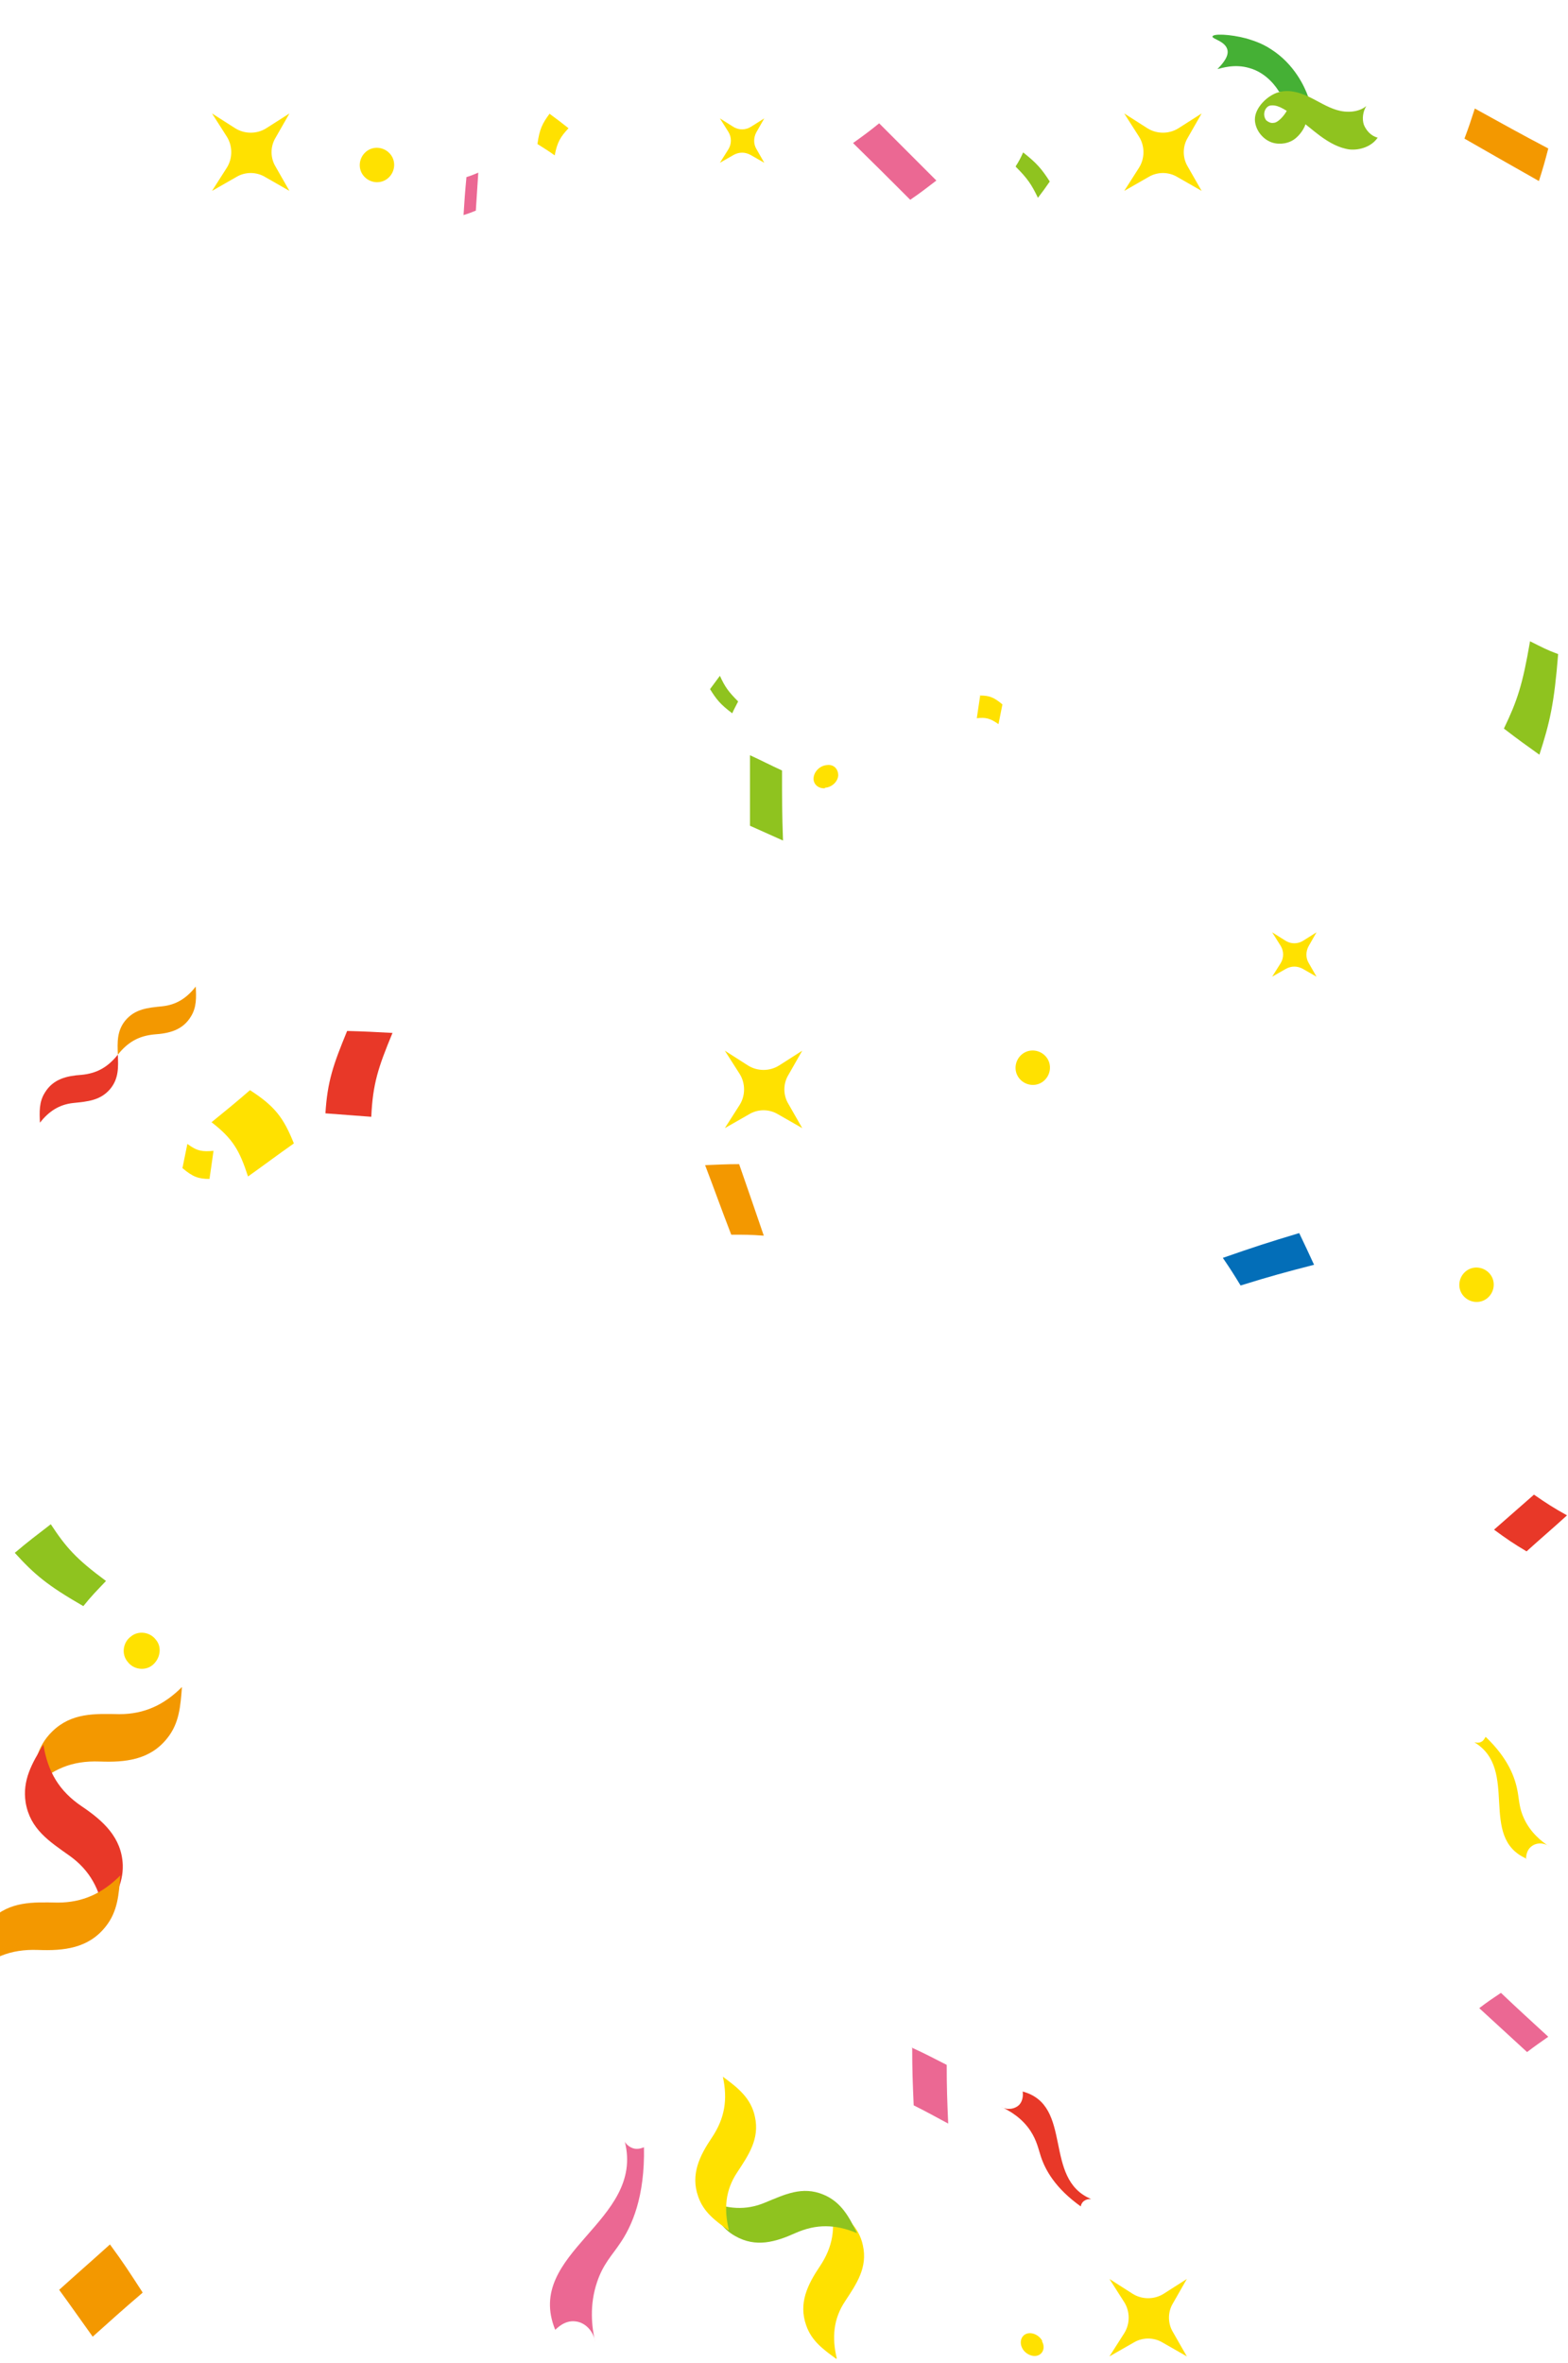 <?xml version="1.0" encoding="UTF-8"?>
<svg id="_レイヤー_1" data-name="レイヤー_1" xmlns="http://www.w3.org/2000/svg" version="1.1" viewBox="0 0 318 479">
  <!-- Generator: Adobe Illustrator 29.6.1, SVG Export Plug-In . SVG Version: 2.1.1 Build 9)  -->
  <defs>
    <style>
      .st0 {
        fill: #f39800;
      }

      .st1 {
        fill: #ffe100;
      }

      .st2 {
        fill: #eb6893;
      }

      .st3 {
        fill: #e83828;
      }

      .st4 {
        fill: #45b035;
      }

      .st5 {
        fill: #036eb8;
      }

      .st6 {
        fill: #8fc31f;
      }
    </style>
  </defs>
  <path class="st0" d="M36.9,342c-.3,3.8-.5,7.3-3,10.4-3.5,4.4-8.5,4.9-13.7,4.7-5.6-.2-9.7,1.5-13.7,5.5.3-4.4.8-8.4,4.1-11.6,3.9-3.8,8.6-3.6,13.6-3.5,5.1,0,9.1-1.9,12.7-5.5Z"/>
  <path class="st3" d="M21.1,388.2c2-3.2,3.9-6.2,3.8-10.1-.2-5.6-4-9-8.3-11.9-4.6-3.1-6.9-7-7.8-12.5-2.3,3.7-4.3,7.2-3.6,11.7.9,5.4,4.8,7.9,8.9,10.8,4.2,3,6.2,6.9,7,12h0Z"/>
  <path class="st0" d="M24.4,380.2c-.3,3.8-.5,7.3-3,10.4-3.5,4.4-8.5,4.9-13.7,4.7-5.6-.2-9.7,1.5-13.7,5.5.3-4.4.8-8.4,4.1-11.6,3.9-3.8,8.6-3.6,13.6-3.5,5.1,0,9.1-1.9,12.7-5.5Z"/>
  <path class="st1" d="M162.7,228.7l-2.8-4.9c-1.1-1.8-1.1-4.1,0-5.9l2.8-4.9-4.7,3c-1.9,1.2-4.4,1.2-6.3,0l-4.7-3,3,4.7c1.2,1.9,1.2,4.4,0,6.3l-3,4.7,4.9-2.8c1.8-1.1,4.1-1.1,5.9,0l4.9,2.8h0Z"/>
  <path class="st1" d="M309.6,376.8c-9.9-4.3-1.4-18.1-10.6-23.6.1,0,.9.3,1.6-.2.4-.3.6-.8.7-.9,4.6,4.4,6,8.3,6.5,11.2.3,1.6.3,3.3,1.3,5.4,1.3,2.8,3.5,4.6,5.2,5.7-1.1-.9-2.7-.9-3.7-.1-1.2.9-1.1,2.5-1.1,2.6h0Z"/>
  <path class="st6" d="M152.1,153c0,5.9,0,8.7,0,14.4,2.7,1.2,4,1.8,6.7,3-.2-5.6-.2-8.4-.2-14.2-2.6-1.2-3.9-1.9-6.5-3.1Z"/>
  <path class="st0" d="M143,236.2c2.1,5.5,3.1,8.4,5.3,14.1,2.6,0,4,0,6.6.2-2-5.8-3-8.8-5-14.5-2.7,0-4.1.1-6.8.2Z"/>
  <path class="st5" d="M263.4,250c-6,1.8-9.1,2.8-15.4,5,1.5,2.2,2.2,3.3,3.6,5.6,6.1-1.9,9.1-2.7,14.9-4.2-1.2-2.6-1.8-3.9-3-6.4Z"/>
  <path class="st1" d="M267,198l-1.6-2.8c-.6-1-.6-2.3,0-3.4l1.6-2.8-2.7,1.7c-1.1.7-2.5.7-3.6,0l-2.7-1.7,1.7,2.7c.7,1.1.7,2.5,0,3.6l-1.7,2.7,2.8-1.6c1.1-.6,2.3-.6,3.4,0l2.8,1.6h0Z"/>
  <path class="st1" d="M302.2,258.3c-1.2-1.5-3.4-1.8-4.9-.6-1.5,1.2-1.8,3.4-.6,4.9,1.2,1.5,3.4,1.8,4.9.6,1.5-1.2,1.8-3.4.6-4.9Z"/>
  <path class="st1" d="M31.6,332.4c-1.2-1.6-3.6-1.9-5.1-.6-1.6,1.2-1.9,3.6-.6,5.1,1.2,1.6,3.6,1.9,5.1.6s1.9-3.6.6-5.1Z"/>
  <path class="st1" d="M243.7,38.7l-2.8-4.9c-1.1-1.8-1.1-4.1,0-5.9l2.8-4.9-4.7,3c-1.9,1.2-4.4,1.2-6.3,0l-4.7-3,3,4.7c1.2,1.9,1.2,4.4,0,6.3l-3,4.7,4.9-2.8c1.8-1.1,4.1-1.1,5.9,0l4.9,2.8h0Z"/>
  <path class="st3" d="M207.4,424c10.4,2.8,4,17.7,13.9,21.8-.1,0-.9-.1-1.6.5-.4.4-.5.8-.5,1-5.2-3.7-7.2-7.4-8.1-10.1-.5-1.5-.8-3.2-2.1-5.2-1.7-2.6-4.2-4.1-6-4.9,1.2.7,2.8.5,3.7-.4,1-1.1.7-2.6.7-2.7Z"/>
  <path class="st0" d="M39.7,200c.1,2.2.2,4.2-1,6.1-1.7,2.8-4.5,3.4-7.4,3.6-3.2.3-5.4,1.6-7.4,4.1-.1-2.5-.2-4.8,1.5-6.9,2-2.4,4.6-2.6,7.5-2.9,2.9-.3,5-1.7,6.8-4h0Z"/>
  <path class="st3" d="M8.1,227.6c-.1-2.2-.2-4.2,1-6.1,1.7-2.8,4.5-3.4,7.4-3.6,3.2-.3,5.4-1.6,7.4-4.1.1,2.5.2,4.8-1.5,6.9-2,2.4-4.6,2.6-7.5,2.9-2.9.3-5,1.7-6.8,4h0Z"/>
  <path class="st2" d="M189.9,36.6c-4.7-4.7-7-7-11.6-11.6-2.1,1.7-3.2,2.5-5.3,4,4.6,4.5,6.9,6.8,11.6,11.5,2.2-1.5,3.2-2.3,5.3-3.9Z"/>
  <path class="st1" d="M58.7,38.7l-2.8-4.9c-1.1-1.8-1.1-4.1,0-5.9l2.8-4.9-4.7,3c-1.9,1.2-4.4,1.2-6.3,0l-4.7-3,3,4.7c1.2,1.9,1.2,4.4,0,6.3l-3,4.7,4.9-2.8c1.8-1.1,4.1-1.1,5.9,0l4.9,2.8h0Z"/>
  <path class="st1" d="M79.2,31.3c-1.2-1.5-3.4-1.8-4.9-.6-1.5,1.2-1.8,3.4-.6,4.9,1.2,1.5,3.4,1.8,4.9.6,1.5-1.2,1.8-3.4.6-4.9Z"/>
  <path class="st4" d="M259.4,18.6c-.4-.7-2.4-3.8-6-4.8-3-.9-5.6,0-6.5.2,1.2-1.2,2.4-2.7,2-4-.5-1.7-3.1-2.1-3-2.6.1-.6,3.5-.5,6.9.4.9.3,2.9.8,5,2.2,4.7,3,6.8,7.6,7.5,9.6"/>
  <path class="st6" d="M264.8,24.9c0,.5-.7,2-2,3.1-1.3,1.1-3.2,1.4-4.8.9-2.1-.7-3.5-2.8-3.5-4.7,0-2.4,2.6-4.9,4.8-5.5,2-.6,4.2,0,6.1.9,1.9.9,3.7,2.1,5.7,2.7,2,.6,4.4.5,6-.8-.7,1.1-.9,2.6-.5,3.8.5,1.2,1.5,2.3,2.8,2.6-1.2,1.8-3.6,2.6-5.7,2.4-2.2-.3-4.1-1.4-5.9-2.7-1.9-1.4-2-1.7-5.2-4-2.5-1.8-3.7-2.4-5-2.2-1,.2-1.7,1.8-.8,3,.5.4,1,.6,1.5.5.9,0,2.3-1.6,2.8-2.7"/>
  <path class="st0" d="M314,30.1c-5.9-3.1-8.9-4.8-14.9-8.1-.8,2.5-1.2,3.7-2.1,6.1,6.1,3.5,9.1,5.2,15.1,8.6.8-2.5,1.2-3.9,1.9-6.6Z"/>
  <path class="st3" d="M311.1,303c-3.3,2.9-4.9,4.3-8.1,7.1,2.6,1.9,3.9,2.8,6.6,4.4,3.2-2.9,4.9-4.3,8.2-7.3-2.7-1.5-4.1-2.4-6.7-4.2h0Z"/>
  <path class="st1" d="M169.6,478.2c-2.6-1.9-5-3.6-6.1-6.8-1.6-4.5.3-8.3,2.8-12,2.6-3.9,3.2-7.7,2.2-12.3,3,2.2,5.7,4.3,6.5,8.1,1,4.5-1.3,7.8-3.6,11.3-2.4,3.6-2.7,7.4-1.7,11.6h0Z"/>
  <path class="st6" d="M143.5,446.1c1.4,2.9,2.7,5.6,5.6,7.2,4.2,2.4,8.2,1.2,12.2-.6,4.3-1.9,8.1-1.8,12.5,0-1.6-3.3-3.2-6.3-6.8-7.8-4.3-1.8-7.9,0-11.8,1.6-4,1.7-7.7,1.3-11.7-.3Z"/>
  <path class="st1" d="M147.7,452.1c-2.6-1.9-5-3.6-6.1-6.8-1.6-4.5.3-8.3,2.8-12,2.6-3.9,3.2-7.7,2.2-12.3,3,2.2,5.7,4.3,6.5,8.1,1,4.5-1.3,7.8-3.6,11.3-2.4,3.6-2.7,7.4-1.7,11.6h0Z"/>
  <path class="st2" d="M185,415c0,4.8.1,7.1.3,11.8,2.8,1.4,4.2,2.2,7,3.7-.2-4.7-.3-7.1-.3-11.9-2.8-1.4-4.2-2.2-7.1-3.5h0Z"/>
  <path class="st1" d="M240.7,477.7l-2.8-4.9c-1.1-1.8-1.1-4.1,0-5.9l2.8-4.9-4.7,3c-1.9,1.2-4.4,1.2-6.3,0l-4.7-3,3,4.7c1.2,1.9,1.2,4.4,0,6.3l-3,4.7,4.9-2.8c1.8-1.1,4.1-1.1,5.9,0l4.9,2.8h0Z"/>
  <path class="st1" d="M211.4,474.6c-.6-1.2-2.1-1.9-3.2-1.5-1.1.4-1.5,1.7-.9,2.9.6,1.2,2.1,1.9,3.2,1.5,1.1-.4,1.5-1.7.8-2.9h0Z"/>
  <path class="st2" d="M112.6,472.3c-6.4-15.7,18.3-21.9,14.1-38.2,0,.2.8,1.3,2.1,1.5.9.1,1.5-.2,1.8-.3.2,10-2.4,16-5,19.7-1.4,2.1-3.3,4-4.5,7.6-1.6,4.7-1.1,9.1-.4,12.2-.3-2.2-2-4-4-4.2-2.3-.3-3.9,1.6-4.1,1.7h0Z"/>
  <path class="st1" d="M59.6,231.8c-2.1-5.2-3.8-7.5-8.9-10.8-3,2.6-4.6,3.9-7.8,6.5,4.4,3.4,5.7,5.8,7.4,11,3.8-2.7,5.6-4.1,9.3-6.7h0Z"/>
  <path class="st0" d="M28.9,464.7c-2.6-4-3.8-5.9-6.6-9.7-4.1,3.7-6.2,5.5-10.3,9.2,2.7,3.7,4,5.6,6.8,9.5,3.9-3.5,5.9-5.3,10.1-8.9h0Z"/>
  <path class="st6" d="M21.5,320.5c-6.1-4.5-8.1-6.8-11.2-11.5-3.1,2.4-4.6,3.5-7.3,5.8,4,4.4,6.6,6.6,13.9,10.8,1.6-2,2.6-3,4.6-5.1Z"/>
  <path class="st3" d="M75.3,226.4c.3-6.7,1.4-10,4.3-17-3.7-.2-5.5-.3-9.2-.4-2.8,6.8-4,10.2-4.4,16.7,3.7.3,5.6.4,9.3.7Z"/>
  <path class="st1" d="M167.3,159.7c1.4-.1,2.6-1.2,2.7-2.5,0-1.3-.9-2.3-2.3-2.1-1.4.1-2.6,1.3-2.7,2.6-.1,1.3,1,2.2,2.3,2.1Z"/>
  <path class="st6" d="M310.3,130c-1.5,8.8-2.6,12.1-5.3,17.7,3,2.3,4.4,3.3,7.2,5.3,2.1-6.5,3-10.3,3.8-20.4-2.2-.8-3.3-1.4-5.7-2.6h0Z"/>
  <path class="st2" d="M300,407.1c3.9,3.6,5.8,5.3,9.7,8.9,1.7-1.3,2.6-1.9,4.3-3.1-3.8-3.5-5.8-5.3-9.6-8.9-1.8,1.2-2.7,1.8-4.4,3.1Z"/>
  <path class="st1" d="M212.2,214.3c-1.2-1.5-3.4-1.8-4.9-.6-1.5,1.2-1.8,3.4-.6,4.9,1.2,1.5,3.4,1.8,4.9.6,1.5-1.2,1.8-3.4.6-4.9Z"/>
  <path class="st1" d="M42.5,239c-2.2,0-3.4-.4-5.5-2.2.4-1.9.6-2.9,1-4.9,2,1.5,3.1,1.6,5.3,1.4-.3,2.3-.5,3.4-.8,5.6Z"/>
  <path class="st6" d="M149.7,142.2c-2-2-2.7-3-3.7-5.2-.8,1.1-1.2,1.6-2,2.7,1.3,2.1,2.1,3.1,4.5,4.9.4-.9.7-1.4,1.2-2.4h0Z"/>
  <path class="st1" d="M198.7,141c1.9,0,2.8.3,4.6,1.8-.3,1.6-.5,2.4-.8,4-1.7-1.2-2.6-1.4-4.4-1.2.3-1.9.4-2.8.7-4.7Z"/>
  <path class="st2" d="M94,43.7c.2-3.1.3-4.7.6-7.8,1-.3,1.4-.5,2.4-.9-.2,3.1-.3,4.6-.5,7.7-1,.4-1.5.6-2.5.9Z"/>
  <path class="st1" d="M155,33l-1.6-2.8c-.6-1-.6-2.3,0-3.4l1.6-2.8-2.7,1.7c-1.1.7-2.5.7-3.6,0l-2.7-1.7,1.7,2.7c.7,1.1.7,2.5,0,3.6l-1.7,2.7,2.8-1.6c1.1-.6,2.3-.6,3.4,0l2.8,1.6h0Z"/>
  <path class="st1" d="M111.5,23c-1.5,2-2.1,3.2-2.5,6.2,1.4.9,2.1,1.3,3.5,2.3.5-2.7,1.2-3.8,2.8-5.5-1.5-1.2-2.3-1.8-3.8-2.9Z"/>
  <path class="st6" d="M206,33.8c2.4,2.4,3.2,3.6,4.5,6.3,1-1.3,1.5-2,2.4-3.3-1.6-2.5-2.6-3.7-5.4-5.9-.5,1.1-.8,1.7-1.5,2.8Z"/>
</svg>